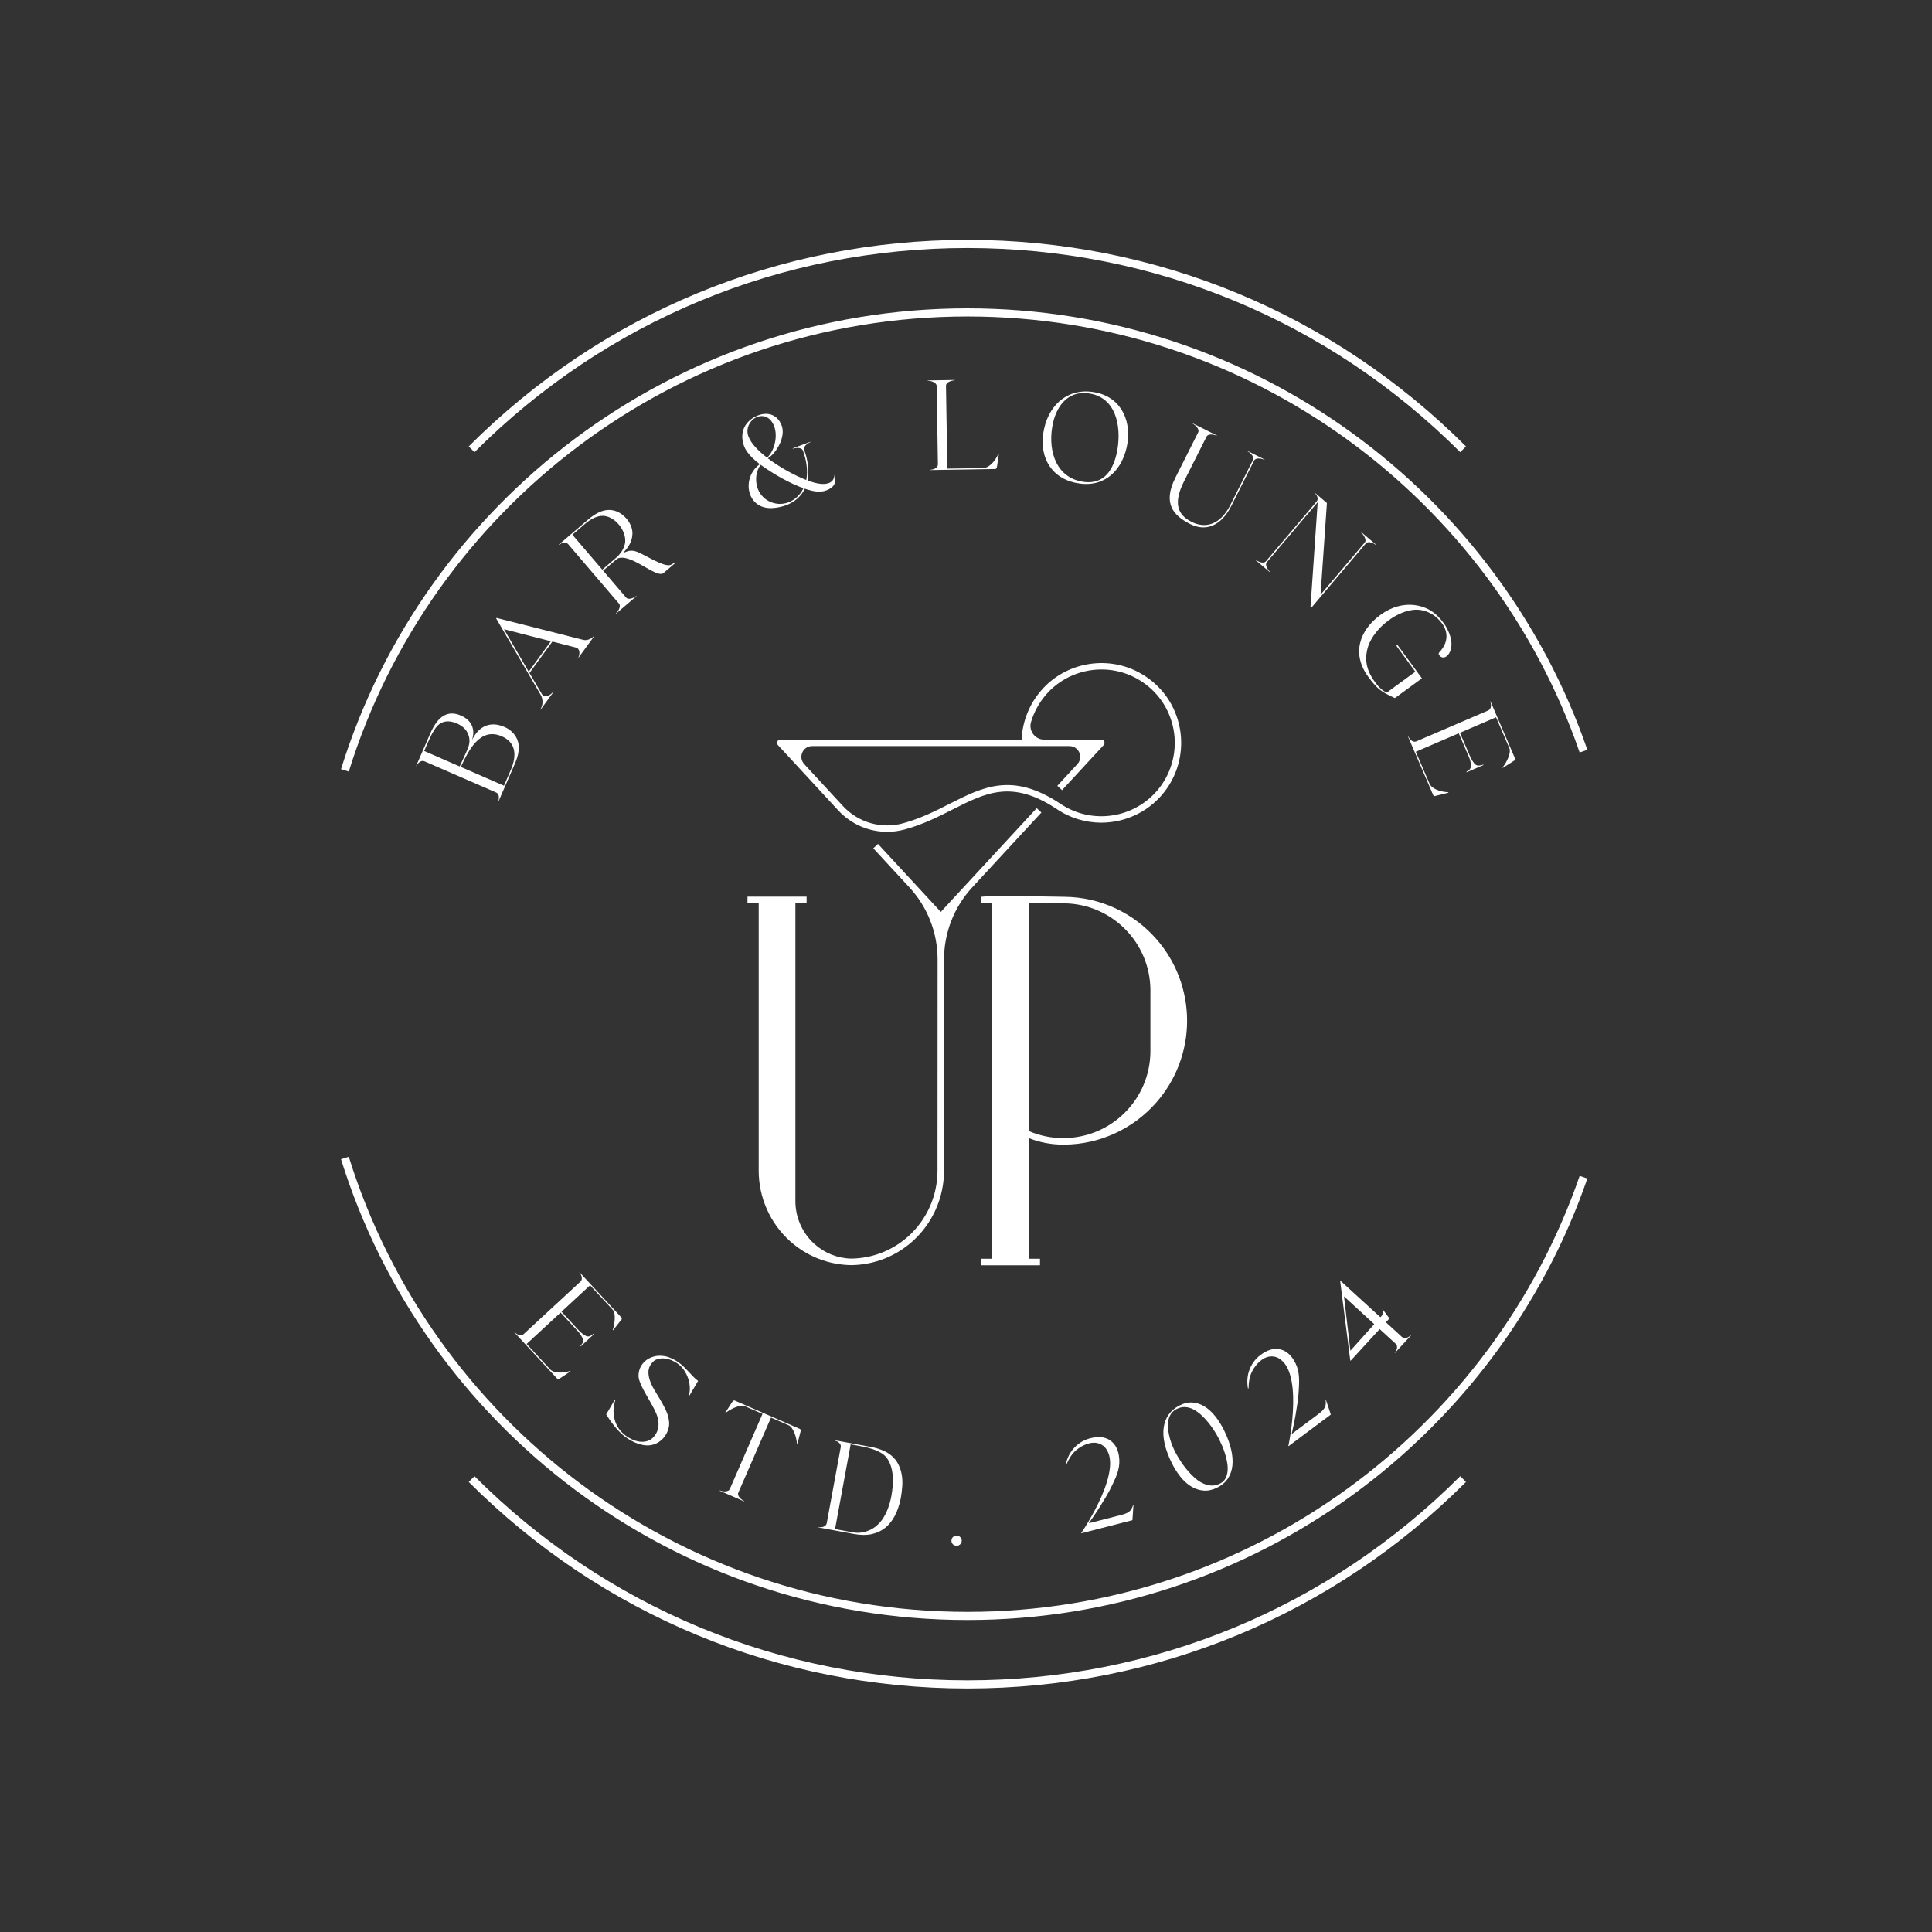 <?xml version="1.0" encoding="UTF-8" standalone="no"?><!DOCTYPE svg PUBLIC "-//W3C//DTD SVG 1.1//EN" "http://www.w3.org/Graphics/SVG/1.1/DTD/svg11.dtd"><svg width="100%" height="100%" viewBox="0 0 426 426" version="1.1" xmlns="http://www.w3.org/2000/svg" xmlns:xlink="http://www.w3.org/1999/xlink" xml:space="preserve" xmlns:serif="http://www.serif.com/" style="fill-rule:evenodd;clip-rule:evenodd;stroke-linejoin:round;stroke-miterlimit:2;"><rect x="0" y="0" width="426" height="426" fill="#333333" stroke="none"/><path d="M104.621,99.704c29.034,-29.032 67.618,-45.014 108.677,-45.016c41.059,0.002 79.644,15.984 108.678,45.016l1.269,-1.269c-29.362,-29.365 -68.42,-45.543 -109.947,-45.542c-41.526,-0.001 -80.584,16.177 -109.946,45.541l1.27,1.27l-0.001,-0Z" style="fill:#fff;fill-rule:nonzero;"/><path d="M76.906,170.13c18.082,-58.133 72.308,-100.346 136.392,-100.345c62.526,-0.001 115.668,40.183 135.01,96.132l1.697,-0.587c-19.586,-56.654 -73.394,-97.338 -136.707,-97.34c-64.89,0.002 -119.797,42.739 -138.106,101.606l1.715,0.534l-0.001,-0Z" style="fill:#fff;fill-rule:nonzero;"/><path d="M103.352,326.762c29.362,29.364 68.42,45.543 109.946,45.542c41.527,0.001 80.584,-16.178 109.947,-45.542l-1.269,-1.269c-29.034,29.032 -67.619,45.014 -108.678,45.015c-41.058,-0.001 -79.643,-15.983 -108.676,-45.015l-1.27,1.269l-0,0Z" style="fill:#fff;fill-rule:nonzero;"/><path d="M75.192,255.6c18.309,58.867 73.216,101.605 138.106,101.607c63.312,-0.002 117.121,-40.686 136.707,-97.34l-1.696,-0.587c-19.344,55.948 -72.485,96.133 -135.011,96.131c-64.084,0.002 -118.31,-42.212 -136.392,-100.344l-1.714,0.533l0,-0Z" style="fill:#fff;fill-rule:nonzero;"/><path d="M112.594,169.852l-1.477,3.393l-9.503,-4.138c1.681,-3.58 4.206,-8.889 9.088,-6.73c2.996,1.334 3.358,4.11 1.892,7.475m-19.06,-4.261c0.82,-1.892 1.847,-4.461 2.951,-5.584c0.995,-1.016 2.413,-1.227 4.042,-0.581c1.203,0.493 2.126,1.202 2.584,2.202c0.482,1.012 0.618,2.119 -0.047,3.648c-0.617,1.422 -1.155,2.513 -1.712,3.72l-7.818,-3.405Zm17.886,-5.214c-1.673,-0.756 -3.159,-0.88 -4.592,-0.211c-1.255,0.622 -2.027,1.613 -2.749,2.991c0.817,-2.445 -0.183,-4.393 -2.437,-5.372c-2.899,-1.263 -5.082,0.067 -6.795,4.006l-3.11,7.145l0.143,-0.119c0.228,-0.518 0.957,-1.279 1.685,-0.964l15.847,6.898c0.725,0.319 0.669,1.37 0.442,1.888l0,0.215l3.358,-7.719c0.585,-1.346 0.991,-2.278 1.155,-3.715c0.25,-1.988 -0.821,-4.055 -2.947,-5.043" style="fill:#fff;fill-rule:nonzero;"/><path d="M116.577,148.099l-5.448,-9.355l10.339,2.644l-4.891,6.711Zm10.961,-3.051l3.544,-4.859l-0.167,0.088c-0.283,0.386 -1.331,1.055 -2.275,0.82l-19.156,-4.847l-0.08,0.116l9.809,16.839c0.754,1.318 0.308,2.6 -0.015,3.134l-0.032,0.187l2.963,-4.062l-0.167,0.087c-0.59,0.761 -1.884,1.53 -2.47,0.506l-2.747,-4.663l5.057,-6.934l5.245,1.342c0.797,0.199 0.857,1.362 0.522,2.059l-0.031,0.187Z" style="fill:#fff;fill-rule:nonzero;"/><path d="M135.61,123.199l-2.812,2.406l-6.591,-7.707l2.92,-2.497c0.923,-0.788 2.417,-1.693 3.819,-1.665c2.736,0.076 5.412,3.509 4.843,6.189c-0.307,1.339 -1.127,2.378 -2.179,3.274m13.027,0.9c-0.214,0.183 -0.422,0.287 -0.672,0.426c-1.163,0.554 -4.035,-1.155 -6.273,-2.29c-1.597,-0.828 -2.705,-1.254 -4.473,-0.151c1.235,-1.207 2.254,-2.708 2.234,-4.512c-0.007,-2.183 -1.899,-4.393 -3.938,-4.955c-2.175,-0.629 -4.21,0.554 -5.819,1.928l-6.548,5.599l0.184,-0.047c0.43,-0.367 1.421,-0.729 1.935,-0.128l11.231,13.135c0.514,0.601 -0.215,1.709 -0.645,2.075l-0.096,0.191l4.641,-3.963l-0.184,0.044c-0.43,0.367 -1.637,0.916 -2.151,0.315l-5.081,-5.946l2.807,-2.366l0.323,-0.275c2.951,-1.37 8.642,4.501 10.208,3.162l2.449,-2.09l-0.132,-0.152Z" style="fill:#fff;fill-rule:nonzero;"/><path d="M173.876,110.757c-2.904,1.1 -6.146,-0.501 -6.938,-3.461c-0.454,-1.64 -0.207,-3.504 0.785,-4.807l0.366,0.259c2.689,1.896 5.902,3.752 9.064,4.903c-0.736,1.505 -1.883,2.561 -3.277,3.106m-8.862,-14.552c-0.705,-1.908 0.538,-3.84 2.131,-4.337c1.302,-0.391 2.808,0.107 3.581,2.198c0.804,2.175 0.039,5.404 -1.593,6.85c-1.896,-1.465 -3.521,-3.094 -4.119,-4.711m19.081,8.55l-0.091,0.004c-0.06,0.809 -0.45,1.462 -1.247,1.757c-1.326,0.49 -3.126,0.008 -4.663,-0.566c0.358,-2.21 0.011,-4.612 -0.761,-6.707c-0.283,-0.768 0.669,-1.449 1.27,-1.7l0.128,-0.14l-4.027,1.486l0.188,0.024c0.593,-0.191 1.875,-0.303 2.15,0.438c0.753,2.039 1.139,4.309 0.745,6.5c-2.9,-1.159 -6.018,-2.928 -8.483,-4.787c1.963,-1.207 3.958,-4.772 3.062,-7.209c-0.939,-2.545 -3.162,-3.019 -5.121,-2.294c-2.653,0.976 -4.413,3.461 -3.163,6.854c0.538,1.458 2.143,2.943 3.442,3.939c-4.123,3.027 -2.912,9.893 2.64,9.682c1.099,-0.044 2.214,-0.275 3.222,-0.649c1.764,-0.681 3.274,-1.9 4.074,-3.641c0.172,0.06 0.355,0.144 0.554,0.188c1.326,0.414 2.82,0.709 4.17,0.207c1.8,-0.665 2.282,-1.804 1.911,-3.386" style="fill:#fff;fill-rule:nonzero;"/><path d="M220.126,100.1c-0.788,1.764 -2.178,3.086 -3.253,3.106l-7.993,0.128l-0.295,-18.269c-0.012,-0.793 1.255,-1.179 1.816,-1.191l0.199,-0.087l-6.101,0.099l0.171,0.084c0.565,-0.012 1.84,0.334 1.856,1.127l0.279,17.281c0.011,0.792 -0.972,1.175 -1.534,1.183l-0.199,0.087l14.433,-0.231l0.279,-0.175l0.458,-3.142l-0.116,-0Z" style="fill:#fff;fill-rule:nonzero;"/><path d="M246.209,100.036c-0.952,4.246 -3.357,7.121 -8.017,6.082c-5.894,-1.319 -7.165,-7.679 -6.014,-12.833c0.96,-4.301 3.839,-7.475 8.555,-6.424c5.87,1.315 6.575,8.244 5.476,13.175m-4.373,-13.445c-5.898,-1.319 -10.339,2.23 -11.605,7.909c-1.247,5.564 1.003,10.642 6.846,11.944c5.898,1.318 10.092,-2.17 11.354,-7.818c1.191,-5.321 -0.892,-10.761 -6.595,-12.035" style="fill:#fff;fill-rule:nonzero;"/><path d="M275.024,99.403l0.135,0.163c0.506,0.255 1.478,1.155 1.119,1.86l-4.962,9.865c-2.187,4.337 -5.396,5.377 -8.603,3.764c-3.074,-1.55 -4.054,-4.126 -1.653,-8.894l4.979,-9.889c0.354,-0.709 1.657,-0.462 2.158,-0.211l0.192,0l-5.449,-2.74l0.136,0.163c0.506,0.255 1.477,1.155 1.119,1.86l-5.014,9.965c-2.884,5.727 -0.43,8.384 3.254,10.239c3.433,1.729 6.834,0.435 9.068,-4.006l5.03,-9.989c0.355,-0.705 1.681,-0.45 2.183,-0.195l0.191,0l-3.883,-1.955Z" style="fill:#fff;fill-rule:nonzero;"/><path d="M300.075,117.265l0.075,0.175c0.431,0.363 1.295,1.577 0.781,2.179l-9.75,11.502l1.399,-20.212l-2.736,-2.318l0.095,0.191c0.434,0.366 0.88,1.191 0.37,1.796l-11.195,13.203c-0.51,0.601 -1.716,0.059 -2.147,-0.303l-0.207,-0.064l3.318,2.812l-0.076,-0.175c-0.43,-0.367 -1.183,-1.486 -0.673,-2.087l11.215,-13.227l-1.573,22.992l-0.02,0.02l0.239,0.199l11.98,-14.13c0.51,-0.601 1.717,-0.06 2.147,0.307l0.183,0.043l-3.425,-2.903Z" style="fill:#fff;fill-rule:nonzero;"/><path d="M318.343,137.406c-1.883,-2.577 -3.939,-3.665 -6.412,-3.987c-2.397,-0.311 -5.066,0.342 -7.551,2.162c-4.696,3.434 -6.352,8.631 -2.716,13.601c1.947,2.665 2.851,3.374 5.91,4.736l5.95,-4.349l-5.384,-7.364l-0.251,0.183l4.186,5.723l-6.293,4.6c-0.968,-0.414 -1.721,-1.155 -2.426,-2.075c-1.728,-2.27 -2.548,-4.536 -1.875,-7.444c0.936,-4.078 5.882,-8.22 10.04,-8.706c2.987,-0.366 5.361,1.398 6.532,3.095c1.222,1.764 1.366,4.074 -0.685,6.237c-0.211,0.191 -0.156,0.462 -0.02,0.645c0.561,0.816 1.517,0.641 2.154,-0.351c1.402,-2.25 -0.227,-5.432 -1.159,-6.706" style="fill:#fff;fill-rule:nonzero;"/><path d="M328.619,154.579l-0.012,0.187c0.223,0.522 0.274,1.573 -0.45,1.884l-15.879,6.826c-0.729,0.311 -1.454,-0.454 -1.677,-0.972l-0.159,-0.147l5.588,12.999l0.267,0.191l3.082,-0.768l-0.048,-0.104c-1.932,-0.064 -3.68,-0.848 -4.106,-1.832l-3.043,-7.085l9.471,-4.07l2.374,5.528c0.713,2.154 0.175,2.413 -0.69,2.971l0.045,0.103l3.711,-1.593l-0.047,-0.103c-1.235,0.346 -1.673,0.533 -2.761,-1.49l-2.373,-5.528l7.965,-3.421l2.935,6.826c0.422,0.984 -0.533,3.055 -1.501,4.238l0.048,0.104l2.676,-1.705l0.044,-0.327l-5.46,-12.712Z" style="fill:#fff;fill-rule:nonzero;"/><path d="M253.661,232.014c-0.076,5.034 -2.079,9.761 -5.64,13.318c-3.568,3.556 -8.304,5.548 -13.334,5.612c0,-0 -0.167,0.007 -0.254,0.007c-2.653,0 -5.222,-0.542 -7.596,-1.565l0,-50.201l7.85,-0c5.03,0.063 9.766,2.063 13.334,5.619c3.561,3.557 5.564,8.284 5.64,13.306l-0,13.904Zm1.262,-25.019c-2.513,-2.844 -5.519,-5.102 -8.949,-6.699c-3.513,-1.641 -7.272,-2.497 -11.179,-2.549l-0.092,-0c-0.087,-0.004 -12.593,-0.227 -15.604,-0.227l-2.819,0.223l-0,1.442l2.469,-0l-0,78.367l-2.469,-0l-0,1.441l13.035,0l-0,-1.441l-2.478,-0l0,-26.605c2.39,0.944 4.955,1.438 7.596,1.438l0.27,0c3.939,-0.035 7.731,-0.896 11.271,-2.549c3.43,-1.601 6.436,-3.851 8.949,-6.699c4.401,-4.99 6.827,-11.406 6.827,-18.069c-0,-6.663 -2.426,-13.083 -6.827,-18.073" style="fill:#fff;fill-rule:nonzero;"/><path d="M214.373,195.663l15.252,-16.505l-1.039,-0.96l-21.141,22.877l-13.852,-14.99l-1.039,0.959l7.966,8.621c4,4.329 6.221,10.007 6.217,15.901l-0.022,46.564c0,5.51 -2.338,10.777 -6.414,14.452c-3.463,3.124 -7.929,4.876 -12.577,4.932c-3.01,-0.055 -5.903,-1.201 -8.147,-3.225c-2.619,-2.361 -4.148,-5.743 -4.196,-9.271l0,-65.873l2.472,0l0,-1.439l-13.035,0l0,1.439l2.473,0l-0,58.986c-0,5.916 2.511,11.573 6.888,15.52c3.727,3.361 8.533,5.244 13.541,5.303l0.011,-0c5.002,-0.059 9.809,-1.942 13.535,-5.303c4.377,-3.947 6.888,-9.604 6.888,-15.52l0.002,-46.58c0,-5.889 2.22,-11.562 6.217,-15.888" style="fill:#fff;fill-rule:nonzero;"/><path d="M256.174,172.995c-5.07,7.344 -15.166,9.2 -22.527,4.122c-10.466,-6.87 -16.866,-3.628 -24.274,0.127c-3.142,1.589 -6.388,3.234 -10.255,4.29c-4.799,1.306 -9.885,-0.16 -13.27,-3.828l-8.515,-9.22c-1.402,-1.521 -0.327,-3.978 1.74,-3.978l56.737,-0c2.067,-0 3.147,2.461 1.741,3.978l-4.417,4.783l1.04,0.96l9.167,-9.925c0.152,-0.163 0.24,-0.39 0.204,-0.613c-0.056,-0.354 -0.359,-0.601 -0.697,-0.601l-12.593,-0c-2.028,-0 -3.497,-1.952 -2.916,-3.895c0.653,-2.187 1.764,-4.234 3.286,-6.002c4.895,-5.683 13.234,-7.229 19.838,-3.676c4.142,2.23 7.025,5.958 8.12,10.49c1.076,4.469 0.2,9.204 -2.409,12.988m3.783,-13.322c-1.186,-4.927 -4.321,-8.977 -8.825,-11.399c-7.181,-3.867 -16.254,-2.186 -21.578,3.995c-2.621,3.047 -4.13,6.866 -4.29,10.821l-53.224,-0c-0.279,-0 -0.534,0.167 -0.645,0.426c-0.116,0.255 -0.064,0.557 0.127,0.761l13.286,14.389c2.84,3.075 6.763,4.751 10.805,4.751c1.291,0 2.593,-0.171 3.875,-0.521c4.007,-1.092 7.321,-2.768 10.523,-4.389c7.308,-3.704 13.079,-6.631 22.848,-0.215c3.043,2.098 6.52,3.106 9.965,3.106c5.595,-0.004 11.103,-2.656 14.513,-7.603c2.836,-4.114 3.791,-9.26 2.62,-14.122" style="fill:#fff;fill-rule:nonzero;"/><path d="M113.572,293.829c0.101,0.109 0.228,0.213 0.383,0.311c0.154,0.099 0.316,0.171 0.486,0.217c0.169,0.046 0.347,0.06 0.532,0.041c0.185,-0.019 0.346,-0.092 0.482,-0.219l12.551,-11.607c0.151,-0.139 0.239,-0.297 0.266,-0.474c0.027,-0.176 0.024,-0.351 -0.009,-0.524c-0.033,-0.173 -0.092,-0.34 -0.179,-0.501c-0.086,-0.162 -0.179,-0.297 -0.28,-0.407l-0.052,-0.179l9.293,10.048l0.067,0.319l-1.935,2.475l-0.076,-0.082c0.133,-0.351 0.236,-0.746 0.313,-1.184c0.076,-0.439 0.122,-0.868 0.14,-1.29c0.016,-0.42 -0.012,-0.807 -0.084,-1.159c-0.072,-0.352 -0.196,-0.624 -0.373,-0.815l-4.989,-5.394l-6.295,5.823l4.04,4.368c0.42,0.372 0.765,0.643 1.036,0.812c0.27,0.168 0.513,0.26 0.73,0.275c0.217,0.015 0.423,-0.036 0.619,-0.154c0.195,-0.117 0.422,-0.27 0.68,-0.458l0.076,0.082l-2.933,2.713l-0.076,-0.082c0.166,-0.205 0.305,-0.391 0.417,-0.557c0.112,-0.167 0.169,-0.359 0.171,-0.577c0.002,-0.217 -0.068,-0.47 -0.207,-0.759c-0.141,-0.289 -0.38,-0.657 -0.718,-1.105l-4.04,-4.368l-7.486,6.922l5.178,5.599c0.367,0.396 0.967,0.627 1.802,0.693c0.834,0.066 1.711,-0.048 2.632,-0.342l0.076,0.082l-2.618,1.736l-0.312,-0.091l-9.502,-10.275l0.194,0.087Z" style="fill:#fff;fill-rule:nonzero;"/><path d="M145.502,298.938c0.734,-0.001 1.451,0.134 2.149,0.405c0.699,0.271 1.367,0.634 2.003,1.09c0.424,0.303 0.823,0.64 1.199,1.012c0.375,0.372 0.733,0.743 1.075,1.114c0.341,0.37 0.677,0.725 1.007,1.064c0.33,0.339 0.661,0.628 0.995,0.866l-1.955,3.307l-0.091,-0.065c0.174,-0.562 0.245,-1.175 0.216,-1.837c-0.03,-0.663 -0.151,-1.31 -0.362,-1.942c-0.212,-0.633 -0.512,-1.237 -0.901,-1.814c-0.389,-0.575 -0.871,-1.07 -1.446,-1.482c-0.379,-0.27 -0.819,-0.511 -1.322,-0.722c-0.501,-0.21 -1.021,-0.341 -1.556,-0.392c-0.536,-0.052 -1.052,-0.003 -1.548,0.146c-0.496,0.148 -0.919,0.452 -1.27,0.911c-0.453,0.569 -0.691,1.165 -0.715,1.79c-0.023,0.624 0.078,1.275 0.304,1.952c0.225,0.677 0.546,1.364 0.962,2.063c0.416,0.698 0.845,1.412 1.285,2.139c0.48,0.802 0.91,1.608 1.292,2.419c0.381,0.812 0.612,1.624 0.694,2.438c0.065,0.55 0.023,1.088 -0.123,1.612c-0.147,0.525 -0.366,1.015 -0.658,1.47c-0.291,0.456 -0.652,0.856 -1.082,1.201c-0.43,0.345 -0.904,0.607 -1.421,0.786c-0.544,0.184 -1.089,0.264 -1.633,0.241c-0.544,-0.024 -1.09,-0.117 -1.637,-0.28c-0.548,-0.163 -1.082,-0.385 -1.602,-0.666c-0.521,-0.281 -1.008,-0.583 -1.462,-0.909c-0.47,-0.336 -0.927,-0.737 -1.371,-1.204c-0.444,-0.468 -0.853,-0.937 -1.224,-1.409c-0.373,-0.473 -0.697,-0.923 -0.975,-1.35c-0.278,-0.428 -0.498,-0.769 -0.66,-1.022l1.874,-3.194l0.113,0.082c-0.476,1.56 -0.5,3.042 -0.074,4.447c0.426,1.404 1.253,2.545 2.479,3.423c0.515,0.369 1.061,0.669 1.641,0.899c0.579,0.232 1.15,0.361 1.716,0.387c0.565,0.026 1.106,-0.067 1.625,-0.279c0.518,-0.213 0.974,-0.592 1.364,-1.137c0.379,-0.53 0.619,-1.073 0.72,-1.631c0.102,-0.557 0.104,-1.122 0.01,-1.693c-0.095,-0.572 -0.274,-1.147 -0.536,-1.724c-0.262,-0.577 -0.554,-1.153 -0.876,-1.727c-0.307,-0.563 -0.637,-1.142 -0.989,-1.738c-0.352,-0.595 -0.672,-1.173 -0.958,-1.733c-0.286,-0.56 -0.525,-1.098 -0.717,-1.613c-0.193,-0.515 -0.282,-0.974 -0.268,-1.377c0.028,-0.712 0.182,-1.335 0.461,-1.868c0.278,-0.534 0.641,-0.984 1.087,-1.352c0.447,-0.367 0.948,-0.644 1.505,-0.83c0.556,-0.185 1.108,-0.276 1.656,-0.274" style="fill:#fff;fill-rule:nonzero;"/><path d="M161.638,308.841l0.323,-0.042l14.445,6.29l0.189,0.265l-0.777,3.043l-0.077,-0.033c-0.037,-0.382 -0.104,-0.787 -0.202,-1.216c-0.098,-0.428 -0.228,-0.84 -0.39,-1.236c-0.163,-0.395 -0.348,-0.74 -0.556,-1.034c-0.207,-0.293 -0.43,-0.492 -0.669,-0.596l-3.919,-1.706l-7.215,16.57c-0.074,0.171 -0.078,0.353 -0.009,0.545c0.069,0.192 0.174,0.37 0.316,0.533c0.143,0.164 0.302,0.31 0.48,0.438c0.177,0.128 0.326,0.218 0.446,0.27l0.12,0.144l-5.532,-2.409l0.187,-0.009c0.137,0.058 0.308,0.108 0.515,0.147c0.206,0.04 0.413,0.054 0.621,0.042c0.208,-0.011 0.406,-0.056 0.594,-0.137c0.187,-0.081 0.318,-0.207 0.392,-0.378l7.215,-16.571l-3.892,-1.695c-0.24,-0.104 -0.537,-0.131 -0.893,-0.084c-0.356,0.049 -0.735,0.148 -1.135,0.298c-0.401,0.151 -0.791,0.336 -1.172,0.557c-0.38,0.22 -0.723,0.447 -1.027,0.68l-0.077,-0.034l1.699,-2.642Z" style="fill:#fff;fill-rule:nonzero;"/><path d="M184.127,337.155l3.846,0.709c0.696,0.128 1.351,0.145 1.965,0.05c0.614,-0.095 1.178,-0.252 1.691,-0.47c0.513,-0.217 0.97,-0.483 1.369,-0.798c0.398,-0.315 0.729,-0.619 0.991,-0.911c0.621,-0.7 1.149,-1.559 1.583,-2.578c0.433,-1.018 0.759,-2.113 0.975,-3.285c0.249,-1.355 0.358,-2.665 0.327,-3.931c-0.033,-1.265 -0.262,-2.382 -0.69,-3.35c-0.427,-0.969 -1.028,-1.691 -1.802,-2.165c-0.774,-0.473 -1.668,-0.842 -2.68,-1.104c-0.286,-0.091 -0.616,-0.175 -0.989,-0.254c-0.374,-0.078 -0.744,-0.151 -1.11,-0.219c-0.367,-0.067 -0.728,-0.134 -1.086,-0.2c-0.357,-0.065 -0.673,-0.123 -0.947,-0.174l-3.443,18.68Zm-3.764,-0.381l0.207,-0.047c0.146,0.027 0.311,0.034 0.494,0.02c0.182,-0.014 0.355,-0.053 0.518,-0.117c0.164,-0.065 0.314,-0.161 0.451,-0.287c0.137,-0.126 0.222,-0.281 0.256,-0.464l3.098,-16.812c0.037,-0.202 0.013,-0.381 -0.071,-0.539c-0.085,-0.157 -0.192,-0.296 -0.321,-0.414c-0.13,-0.119 -0.278,-0.217 -0.443,-0.295c-0.166,-0.077 -0.322,-0.13 -0.468,-0.157l-0.15,-0.113l8.132,1.499c0.64,0.118 1.197,0.259 1.669,0.421c0.472,0.163 0.869,0.317 1.193,0.461c0.324,0.145 0.574,0.276 0.751,0.394c0.177,0.118 0.291,0.192 0.343,0.22c0.823,0.568 1.452,1.238 1.888,2.009c0.435,0.772 0.733,1.594 0.895,2.466c0.161,0.873 0.209,1.767 0.144,2.683c-0.064,0.916 -0.176,1.804 -0.334,2.664c-0.275,1.389 -0.69,2.633 -1.243,3.734c-0.553,1.101 -1.254,2.003 -2.103,2.708c-0.85,0.705 -1.853,1.188 -3.008,1.449c-1.156,0.26 -2.485,0.252 -3.987,-0.025l-7.911,-1.458Z" style="fill:#fff;fill-rule:nonzero;"/><path d="M209.793,339.699c0.005,-0.316 0.117,-0.58 0.334,-0.791c0.218,-0.21 0.485,-0.313 0.802,-0.308c0.316,0.005 0.584,0.117 0.804,0.334c0.22,0.218 0.328,0.485 0.323,0.802c-0.005,0.317 -0.122,0.58 -0.348,0.791c-0.228,0.209 -0.499,0.313 -0.816,0.308c-0.317,-0.006 -0.58,-0.117 -0.791,-0.334c-0.21,-0.218 -0.313,-0.485 -0.308,-0.802" style="fill:#fff;fill-rule:nonzero;"/><path d="M238.411,338.086l-0.014,-0.054c0.434,-0.63 0.911,-1.377 1.431,-2.24c0.518,-0.863 1.044,-1.795 1.576,-2.797c0.532,-1.001 1.035,-2.042 1.507,-3.124c0.473,-1.083 0.868,-2.149 1.185,-3.201c0.318,-1.052 0.529,-2.067 0.634,-3.046c0.105,-0.978 0.054,-1.874 -0.153,-2.685c-0.167,-0.573 -0.4,-1.071 -0.699,-1.494c-0.301,-0.422 -0.694,-0.754 -1.178,-0.996c-0.834,-0.401 -1.776,-0.44 -2.826,-0.113c-0.929,0.276 -1.804,0.764 -2.624,1.464c-0.821,0.701 -1.532,1.752 -2.134,3.155l-0.129,-0.053c0.344,-1.51 0.998,-2.764 1.965,-3.761c0.965,-0.996 2.106,-1.663 3.424,-2c1.749,-0.448 3.175,-0.322 4.277,0.376c1.101,0.698 1.787,1.84 2.058,3.424c0.089,0.573 0.12,1.127 0.093,1.662c-0.026,0.536 -0.108,1.061 -0.245,1.577c-0.137,0.516 -0.316,1.037 -0.537,1.565c-0.22,0.527 -0.476,1.087 -0.766,1.68c-0.398,0.852 -0.845,1.697 -1.341,2.535c-0.497,0.839 -0.985,1.636 -1.464,2.393c-0.48,0.757 -0.929,1.439 -1.351,2.047c-0.421,0.607 -0.757,1.097 -1.008,1.468l7.063,-1.806c0.379,-0.098 0.717,-0.203 1.015,-0.317c0.297,-0.115 0.555,-0.253 0.773,-0.415c0.218,-0.161 0.398,-0.361 0.539,-0.599c0.141,-0.238 0.262,-0.533 0.364,-0.886l0.082,-0.021l-0.233,3.375l-11.284,2.887Z" style="fill:#fff;fill-rule:nonzero;"/><path d="M259.29,320.457c0.278,0.528 0.623,1.106 1.033,1.734c0.411,0.629 0.869,1.25 1.376,1.862c0.506,0.613 1.048,1.182 1.626,1.708c0.578,0.526 1.182,0.946 1.812,1.26c0.63,0.315 1.276,0.492 1.938,0.531c0.661,0.04 1.331,-0.116 2.01,-0.468c0.527,-0.278 0.911,-0.658 1.153,-1.139c0.242,-0.48 0.389,-1.008 0.44,-1.582c0.051,-0.574 0.024,-1.182 -0.082,-1.824c-0.107,-0.643 -0.255,-1.275 -0.445,-1.898c-0.19,-0.622 -0.4,-1.203 -0.633,-1.742c-0.232,-0.54 -0.442,-1.001 -0.63,-1.387c-0.302,-0.618 -0.663,-1.262 -1.081,-1.927c-0.419,-0.666 -0.875,-1.304 -1.369,-1.912c-0.494,-0.608 -1.021,-1.17 -1.583,-1.683c-0.561,-0.514 -1.141,-0.925 -1.738,-1.235c-0.597,-0.309 -1.207,-0.477 -1.831,-0.504c-0.625,-0.026 -1.25,0.124 -1.878,0.45c-0.561,0.295 -0.988,0.684 -1.279,1.169c-0.292,0.484 -0.479,1.016 -0.559,1.594c-0.08,0.578 -0.078,1.188 0.007,1.83c0.086,0.642 0.215,1.279 0.389,1.909c0.172,0.63 0.38,1.223 0.62,1.78c0.24,0.556 0.475,1.048 0.704,1.474m0.687,-10.5c1.021,-0.54 2.004,-0.776 2.949,-0.709c0.944,0.067 1.841,0.365 2.69,0.894c0.849,0.529 1.635,1.248 2.359,2.159c0.724,0.91 1.377,1.959 1.957,3.148c0.711,1.455 1.218,2.835 1.522,4.137c0.304,1.302 0.399,2.494 0.285,3.575c-0.115,1.082 -0.45,2.038 -1.008,2.87c-0.558,0.832 -1.355,1.501 -2.393,2.008c-1.021,0.498 -2.012,0.707 -2.973,0.627c-0.961,-0.079 -1.872,-0.386 -2.733,-0.918c-0.861,-0.533 -1.652,-1.251 -2.372,-2.154c-0.72,-0.901 -1.362,-1.93 -1.926,-3.084c-1.471,-3.013 -2.05,-5.6 -1.738,-7.763c0.312,-2.162 1.439,-3.759 3.381,-4.79" style="fill:#fff;fill-rule:nonzero;"/><path d="M284.111,318.88l-0.033,-0.044c0.161,-0.749 0.318,-1.621 0.469,-2.617c0.151,-0.996 0.282,-2.058 0.392,-3.187c0.111,-1.128 0.178,-2.282 0.203,-3.463c0.025,-1.18 -0.016,-2.317 -0.124,-3.411c-0.107,-1.093 -0.299,-2.112 -0.574,-3.057c-0.276,-0.945 -0.664,-1.753 -1.165,-2.424c-0.372,-0.467 -0.777,-0.838 -1.216,-1.115c-0.439,-0.276 -0.929,-0.434 -1.468,-0.472c-0.924,-0.054 -1.809,0.269 -2.656,0.972c-0.754,0.609 -1.377,1.394 -1.868,2.353c-0.492,0.96 -0.749,2.204 -0.771,3.731l-0.14,-0.001c-0.257,-1.527 -0.13,-2.935 0.384,-4.225c0.512,-1.289 1.314,-2.341 2.403,-3.154c1.447,-1.081 2.814,-1.508 4.098,-1.282c1.285,0.226 2.354,1.02 3.207,2.381c0.301,0.496 0.541,0.997 0.721,1.501c0.179,0.506 0.304,1.023 0.373,1.552c0.07,0.529 0.103,1.079 0.1,1.651c-0.003,0.572 -0.025,1.187 -0.068,1.846c-0.043,0.939 -0.134,1.89 -0.274,2.854c-0.14,0.965 -0.287,1.888 -0.441,2.77c-0.155,0.883 -0.311,1.686 -0.47,2.407c-0.157,0.723 -0.282,1.304 -0.372,1.743l5.842,-4.363c0.313,-0.233 0.586,-0.46 0.817,-0.679c0.232,-0.219 0.417,-0.445 0.557,-0.678c0.141,-0.232 0.23,-0.485 0.27,-0.759c0.04,-0.274 0.04,-0.593 -0.001,-0.958l0.067,-0.05l1.072,3.209l-9.334,6.969Z" style="fill:#fff;fill-rule:nonzero;"/><path d="M303.019,291.969l-6.671,-6.117l1.408,11.98l5.263,-5.863Zm-7.506,-9.422l0.095,-0.103l8.768,8.004l0.283,-0.309c0.163,-0.205 0.245,-0.446 0.246,-0.722c0.001,-0.277 -0.031,-0.546 -0.094,-0.807l1.554,2.107l-0.774,0.845l3.541,3.247c0.137,0.126 0.299,0.198 0.483,0.216c0.186,0.019 0.363,0.005 0.533,-0.043c0.169,-0.046 0.334,-0.122 0.494,-0.229c0.16,-0.105 0.284,-0.206 0.372,-0.302l0.175,-0.067l-3.663,3.994l0.052,-0.18c0.101,-0.11 0.191,-0.243 0.27,-0.398c0.078,-0.154 0.137,-0.322 0.175,-0.501c0.039,-0.18 0.038,-0.358 -0.003,-0.534c-0.041,-0.176 -0.129,-0.327 -0.266,-0.453l-3.541,-3.248l-6.401,6.979l-0.082,-0.075l-2.217,-17.421Z" style="fill:#fff;fill-rule:nonzero;"/></svg>